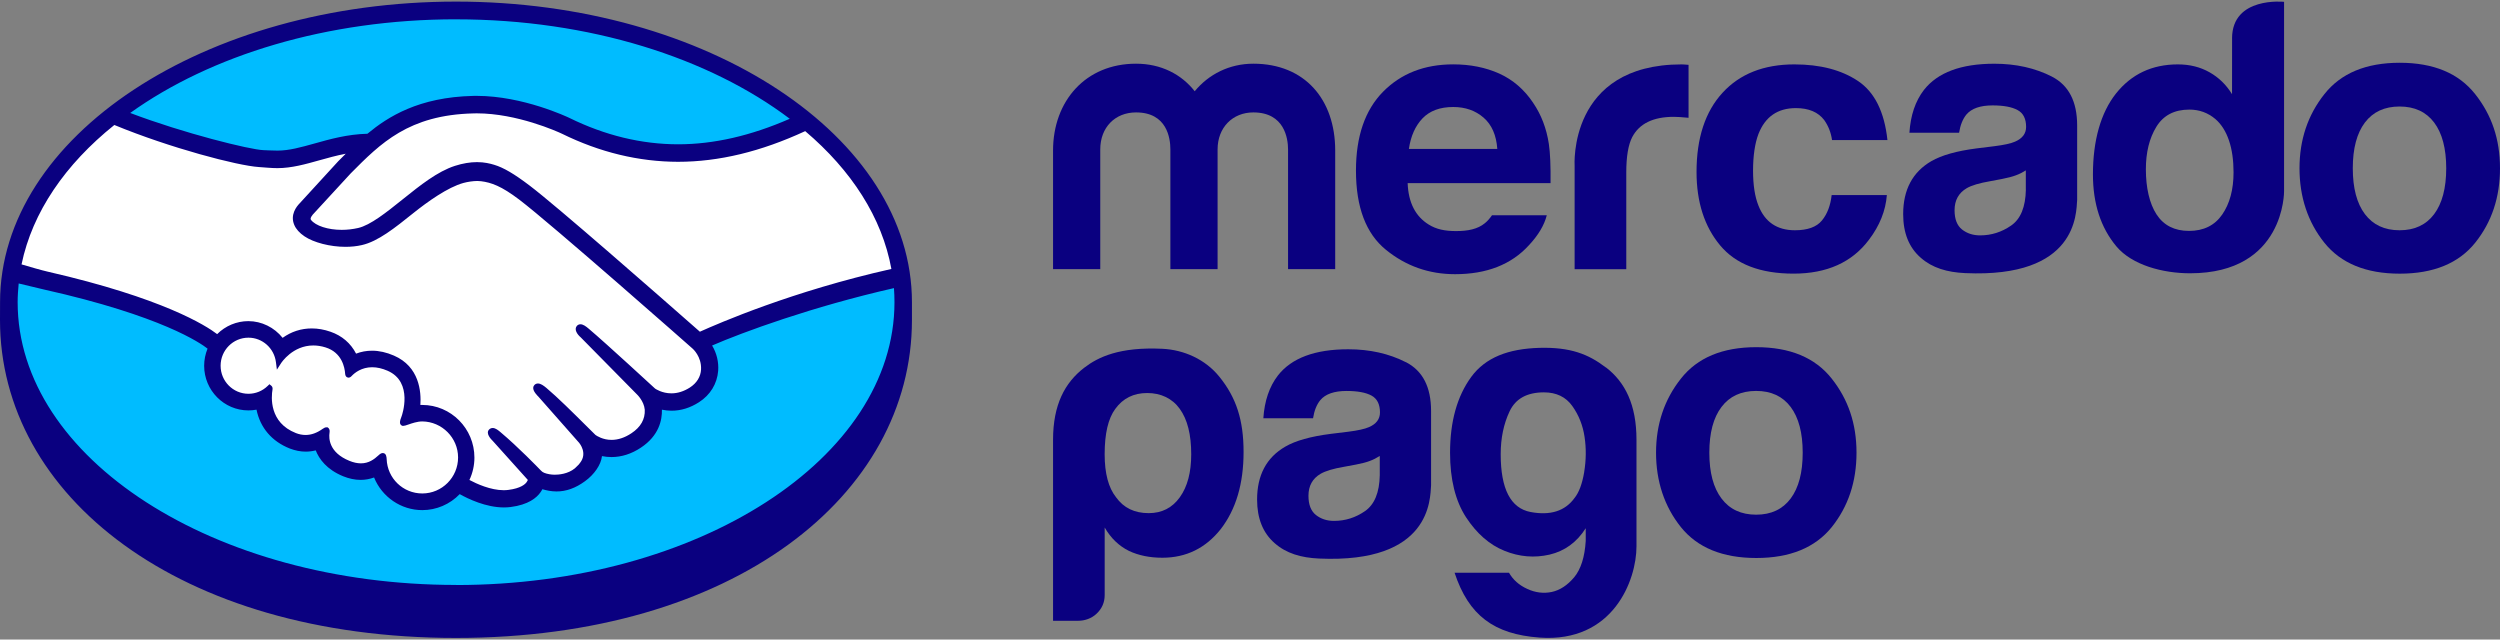 <svg width="86" height="22" viewBox="0 0 86 22" fill="none" xmlns="http://www.w3.org/2000/svg">
<rect x="0" y="0" width="86" height="22" fill="#808080" stroke="none"/>
<path d="M15.691 0.465C7.189 0.465 0.299 4.91 0.299 10.394C0.299 15.877 7.19 20.752 15.691 20.752C24.191 20.752 31.082 15.876 31.082 10.394C31.082 4.911 24.191 0.465 15.691 0.465Z" fill="#00BCFF"/>
<path d="M10.682 7.324C10.675 7.34 10.524 7.496 10.622 7.623C10.861 7.929 11.596 8.105 12.339 7.937C12.782 7.836 13.35 7.382 13.899 6.942C14.494 6.465 15.085 5.987 15.68 5.798C16.309 5.596 16.712 5.682 16.978 5.764C17.27 5.852 17.614 6.046 18.162 6.46C19.195 7.242 23.343 10.894 24.061 11.525C24.637 11.261 27.389 10.142 30.875 9.366C30.572 7.492 29.454 5.704 27.738 4.301C25.347 5.313 22.231 5.92 19.374 4.514C19.359 4.508 17.813 3.77 16.288 3.807C14.021 3.86 13.04 4.849 12.001 5.896L10.685 7.327L10.682 7.324Z" fill="white"/>
<path d="M23.889 11.922C23.84 11.878 19.01 7.617 17.915 6.788C17.282 6.309 16.93 6.187 16.56 6.139C16.368 6.114 16.101 6.15 15.915 6.202C15.406 6.342 14.741 6.79 14.15 7.263C13.539 7.754 12.962 8.216 12.426 8.338C11.742 8.492 10.906 8.31 10.525 8.05C10.371 7.946 10.262 7.824 10.21 7.702C10.069 7.373 10.329 7.11 10.371 7.066L11.704 5.612C11.859 5.457 12.015 5.3 12.175 5.146C11.744 5.202 11.347 5.313 10.96 5.421C10.477 5.558 10.012 5.688 9.542 5.688C9.345 5.688 8.295 5.514 8.095 5.46C6.888 5.127 5.521 4.802 3.94 4.058C2.045 5.48 0.81 7.226 0.445 9.186C0.717 9.258 1.43 9.422 1.614 9.463C5.903 10.425 7.238 11.415 7.481 11.622C7.743 11.328 8.122 11.142 8.544 11.142C9.019 11.142 9.446 11.383 9.706 11.754C9.952 11.558 10.29 11.39 10.728 11.392C10.927 11.392 11.133 11.429 11.342 11.499C11.826 11.667 12.076 11.992 12.205 12.286C12.367 12.212 12.567 12.157 12.801 12.158C13.033 12.158 13.273 12.211 13.515 12.317C14.306 12.659 14.428 13.442 14.357 14.033C14.414 14.026 14.47 14.024 14.527 14.024C15.464 14.024 16.227 14.792 16.227 15.738C16.227 16.031 16.152 16.307 16.024 16.548C16.279 16.692 16.929 17.019 17.5 16.947C17.956 16.888 18.13 16.732 18.191 16.643C18.233 16.582 18.278 16.511 18.237 16.46L17.026 15.105C17.026 15.105 16.828 14.915 16.893 14.842C16.961 14.767 17.084 14.875 17.172 14.948C17.788 15.466 18.539 16.248 18.539 16.248C18.552 16.257 18.601 16.356 18.88 16.406C19.119 16.449 19.543 16.425 19.837 16.181C19.91 16.119 19.984 16.044 20.048 15.964C20.042 15.969 20.038 15.973 20.033 15.975C20.344 15.575 19.998 15.172 19.998 15.172L18.586 13.573C18.586 13.573 18.384 13.385 18.453 13.309C18.514 13.243 18.644 13.342 18.733 13.417C19.179 13.793 19.812 14.433 20.417 15.031C20.536 15.118 21.068 15.45 21.772 14.984C22.2 14.701 22.286 14.353 22.274 14.092C22.244 13.745 21.975 13.497 21.975 13.497L20.047 11.541C20.047 11.541 19.842 11.366 19.914 11.277C19.973 11.202 20.105 11.31 20.193 11.383C20.807 11.902 22.471 13.44 22.471 13.44C22.495 13.457 23.07 13.87 23.781 13.414C24.035 13.249 24.197 13.003 24.211 12.715C24.235 12.217 23.888 11.922 23.888 11.922H23.889Z" fill="white"/>
<path d="M14.53 14.401C14.231 14.398 13.903 14.578 13.861 14.551C13.837 14.536 13.88 14.415 13.907 14.344C13.936 14.275 14.329 13.08 13.369 12.665C12.634 12.346 12.184 12.704 12.03 12.866C11.99 12.908 11.971 12.905 11.967 12.852C11.952 12.636 11.857 12.055 11.222 11.858C10.315 11.579 9.732 12.216 9.585 12.448C9.518 11.927 9.081 11.523 8.547 11.521C7.966 11.521 7.494 11.995 7.493 12.582C7.493 13.168 7.964 13.644 8.546 13.644C8.829 13.644 9.084 13.53 9.273 13.348C9.28 13.353 9.282 13.363 9.279 13.383C9.234 13.646 9.153 14.599 10.144 14.987C10.541 15.143 10.879 15.027 11.159 14.83C11.242 14.77 11.256 14.796 11.244 14.875C11.208 15.121 11.254 15.645 11.983 15.943C12.538 16.171 12.867 15.939 13.083 15.737C13.177 15.651 13.202 15.666 13.208 15.799C13.234 16.508 13.818 17.072 14.528 17.073C15.26 17.073 15.853 16.477 15.853 15.741C15.853 15.003 15.261 14.412 14.529 14.405L14.53 14.401Z" fill="white"/>
<path d="M15.687 0.055C7.024 0.055 0.002 4.7 0.002 10.398C0.002 10.546 0 10.952 0 11.004C0 17.05 6.137 21.945 15.685 21.945C25.233 21.945 31.371 17.05 31.371 11.005V10.398C31.371 4.7 24.349 0.055 15.687 0.055ZM30.664 9.252C27.256 10.016 24.713 11.125 24.076 11.411C22.588 10.102 19.15 7.088 18.218 6.383C17.686 5.979 17.322 5.766 17.003 5.67C16.86 5.626 16.663 5.577 16.408 5.577C16.171 5.577 15.917 5.62 15.651 5.705C15.049 5.898 14.45 6.378 13.87 6.843L13.84 6.867C13.3 7.3 12.741 7.748 12.319 7.843C12.134 7.885 11.944 7.907 11.755 7.907C11.281 7.907 10.856 7.768 10.697 7.563C10.67 7.529 10.688 7.474 10.749 7.396L10.757 7.385L12.066 5.963C13.092 4.929 14.06 3.953 16.289 3.901C16.326 3.9 16.363 3.899 16.401 3.899C17.788 3.9 19.175 4.526 19.331 4.6C20.632 5.24 21.975 5.564 23.324 5.566C24.728 5.566 26.176 5.216 27.699 4.511C29.289 5.859 30.343 7.483 30.664 9.253V9.252ZM15.689 0.665C20.288 0.665 24.401 1.994 27.168 4.086C25.831 4.67 24.556 4.964 23.327 4.964C22.068 4.963 20.811 4.658 19.59 4.058C19.525 4.027 17.994 3.299 16.401 3.298C16.359 3.298 16.316 3.298 16.275 3.299C14.403 3.343 13.348 4.014 12.639 4.601C11.95 4.618 11.354 4.786 10.824 4.935C10.351 5.067 9.944 5.181 9.546 5.181C9.383 5.181 9.088 5.166 9.061 5.165C8.605 5.15 6.311 4.583 4.479 3.886C7.24 1.908 11.239 0.664 15.691 0.664L15.689 0.665ZM3.935 4.3C5.848 5.089 8.169 5.699 8.903 5.746C9.107 5.759 9.326 5.784 9.544 5.784C10.031 5.784 10.518 5.646 10.987 5.514C11.265 5.436 11.572 5.35 11.894 5.288C11.807 5.373 11.721 5.46 11.635 5.547L10.306 6.997C10.201 7.104 9.974 7.388 10.123 7.738C10.182 7.879 10.303 8.015 10.473 8.129C10.79 8.344 11.357 8.491 11.884 8.491C12.084 8.491 12.274 8.471 12.446 8.431C13.005 8.306 13.589 7.835 14.208 7.339C14.702 6.943 15.403 6.441 15.941 6.294C16.091 6.253 16.275 6.226 16.423 6.226C16.468 6.226 16.51 6.229 16.548 6.234C16.902 6.279 17.245 6.4 17.858 6.864C18.95 7.691 23.78 11.952 23.827 11.994C23.83 11.996 24.138 12.265 24.116 12.71C24.104 12.959 23.968 13.179 23.73 13.332C23.523 13.464 23.311 13.531 23.096 13.531C22.773 13.531 22.551 13.378 22.536 13.368C22.518 13.354 20.863 11.823 20.254 11.309C20.157 11.227 20.063 11.155 19.968 11.155C19.916 11.155 19.872 11.177 19.841 11.215C19.745 11.334 19.852 11.499 19.979 11.607L21.912 13.568C21.912 13.568 22.154 13.795 22.18 14.095C22.195 14.42 22.041 14.692 21.721 14.904C21.493 15.056 21.262 15.132 21.036 15.132C20.739 15.132 20.53 14.995 20.485 14.963L20.207 14.688C19.7 14.184 19.177 13.665 18.794 13.343C18.7 13.265 18.6 13.192 18.505 13.192C18.458 13.192 18.416 13.21 18.383 13.245C18.339 13.293 18.309 13.382 18.418 13.528C18.462 13.589 18.515 13.638 18.515 13.638L19.925 15.236C19.936 15.251 20.216 15.585 19.957 15.918L19.907 15.982C19.864 16.028 19.819 16.072 19.776 16.11C19.535 16.309 19.214 16.33 19.086 16.33C19.017 16.33 18.953 16.324 18.895 16.313C18.756 16.288 18.663 16.25 18.617 16.195L18.599 16.178C18.523 16.098 17.812 15.365 17.223 14.871C17.145 14.805 17.048 14.723 16.949 14.723C16.9 14.723 16.856 14.743 16.821 14.78C16.705 14.909 16.88 15.101 16.954 15.171L18.157 16.509C18.156 16.521 18.14 16.549 18.112 16.591C18.068 16.651 17.923 16.798 17.486 16.853C17.434 16.86 17.379 16.863 17.327 16.863C16.877 16.863 16.396 16.643 16.148 16.511C16.261 16.27 16.32 16.006 16.32 15.742C16.32 14.743 15.516 13.931 14.525 13.93C14.504 13.93 14.481 13.93 14.461 13.931C14.492 13.475 14.429 12.612 13.55 12.232C13.296 12.122 13.044 12.064 12.799 12.064C12.607 12.064 12.422 12.098 12.249 12.165C12.066 11.808 11.764 11.548 11.37 11.412C11.152 11.336 10.936 11.298 10.726 11.298C10.36 11.298 10.023 11.407 9.722 11.622C9.434 11.261 8.999 11.047 8.542 11.047C8.141 11.047 7.755 11.209 7.47 11.494C7.095 11.205 5.61 10.254 1.633 9.343C1.443 9.3 1.011 9.176 0.741 9.095C1.113 7.296 2.248 5.651 3.93 4.302L3.935 4.3ZM11.313 14.738L11.27 14.7H11.226C11.191 14.7 11.154 14.714 11.105 14.749C10.902 14.894 10.709 14.963 10.511 14.963C10.402 14.963 10.29 14.941 10.179 14.898C9.257 14.536 9.329 13.659 9.375 13.395C9.382 13.341 9.368 13.3 9.335 13.271L9.269 13.217L9.208 13.276C9.028 13.451 8.793 13.546 8.546 13.546C8.018 13.546 7.588 13.113 7.589 12.58C7.589 12.048 8.019 11.615 8.548 11.616C9.025 11.616 9.432 11.977 9.492 12.459L9.525 12.717L9.666 12.498C9.681 12.473 10.069 11.883 10.78 11.884C10.915 11.884 11.055 11.906 11.196 11.95C11.763 12.124 11.859 12.643 11.873 12.858C11.883 12.984 11.972 12.991 11.989 12.991C12.038 12.991 12.074 12.96 12.099 12.932C12.206 12.82 12.439 12.633 12.804 12.633C12.971 12.633 13.148 12.674 13.331 12.753C14.232 13.143 13.824 14.297 13.819 14.309C13.742 14.501 13.739 14.584 13.812 14.634L13.847 14.65H13.873C13.913 14.65 13.964 14.633 14.048 14.604C14.17 14.561 14.355 14.497 14.528 14.497C15.207 14.505 15.758 15.062 15.758 15.737C15.758 16.42 15.206 16.975 14.527 16.975C13.864 16.975 13.325 16.454 13.301 15.792C13.298 15.735 13.293 15.585 13.166 15.585C13.115 15.585 13.069 15.617 13.018 15.665C12.871 15.801 12.686 15.939 12.415 15.939C12.291 15.939 12.158 15.91 12.017 15.852C11.317 15.566 11.307 15.081 11.336 14.886C11.343 14.834 11.345 14.78 11.31 14.737L11.313 14.738ZM15.689 20.122C7.36 20.122 0.607 15.766 0.607 10.394C0.607 10.178 0.623 9.963 0.643 9.751C0.71 9.767 1.372 9.926 1.508 9.958C5.571 10.867 6.913 11.813 7.14 11.993C7.064 12.179 7.023 12.379 7.023 12.582C7.023 13.429 7.706 14.118 8.545 14.118C8.639 14.118 8.733 14.11 8.824 14.092C8.951 14.715 9.355 15.188 9.972 15.43C10.153 15.499 10.335 15.536 10.515 15.536C10.631 15.536 10.748 15.521 10.861 15.493C10.976 15.785 11.232 16.149 11.806 16.384C12.007 16.465 12.208 16.508 12.404 16.508C12.563 16.508 12.72 16.48 12.868 16.425C13.143 17.1 13.798 17.548 14.527 17.548C15.011 17.548 15.475 17.35 15.814 16.998C16.103 17.161 16.715 17.455 17.333 17.456C17.413 17.456 17.487 17.451 17.564 17.442C18.178 17.364 18.463 17.122 18.594 16.933C18.618 16.9 18.639 16.865 18.657 16.829C18.801 16.871 18.961 16.905 19.144 16.906C19.48 16.906 19.801 16.79 20.126 16.552C20.446 16.32 20.673 15.986 20.706 15.702C20.706 15.699 20.706 15.694 20.707 15.69C20.815 15.712 20.926 15.723 21.036 15.723C21.381 15.723 21.721 15.615 22.045 15.4C22.671 14.987 22.779 14.447 22.77 14.093C22.88 14.116 22.991 14.128 23.103 14.128C23.426 14.128 23.745 14.03 24.047 13.835C24.435 13.585 24.669 13.202 24.705 12.757C24.728 12.454 24.654 12.148 24.496 11.886C25.543 11.431 27.935 10.551 30.752 9.911C30.764 10.072 30.77 10.234 30.77 10.397C30.77 15.769 24.018 20.125 15.689 20.125V20.122Z" fill="#0A0080"/>
<path d="M85.146 3.238C84.577 2.518 83.712 2.159 82.552 2.159C81.392 2.159 80.528 2.519 79.959 3.238C79.388 3.958 79.103 4.808 79.103 5.789C79.103 6.77 79.388 7.64 79.959 8.351C80.528 9.059 81.393 9.414 82.552 9.414C83.711 9.414 84.577 9.059 85.146 8.351C85.716 7.64 86 6.788 86 5.789C86 4.79 85.716 3.958 85.146 3.238ZM83.735 7.366C83.458 7.735 83.063 7.921 82.545 7.921C82.027 7.921 81.632 7.735 81.353 7.366C81.075 6.997 80.936 6.471 80.936 5.789C80.936 5.107 81.075 4.583 81.353 4.215C81.632 3.847 82.03 3.664 82.545 3.664C83.061 3.664 83.457 3.847 83.735 4.215C84.011 4.583 84.15 5.108 84.15 5.789C84.15 6.47 84.011 6.997 83.735 7.366Z" fill="#0A0080"/>
<path d="M70.588 2.636C70.01 2.341 69.349 2.192 68.606 2.192C67.462 2.192 66.655 2.493 66.184 3.093C65.888 3.477 65.723 3.969 65.684 4.565H67.393C67.435 4.301 67.519 4.093 67.645 3.939C67.821 3.731 68.122 3.626 68.544 3.626C68.922 3.626 69.209 3.679 69.405 3.786C69.6 3.891 69.698 4.085 69.698 4.365C69.698 4.595 69.571 4.763 69.317 4.873C69.175 4.936 68.939 4.987 68.609 5.029L68.003 5.104C67.314 5.192 66.792 5.339 66.439 5.543C65.792 5.919 65.469 6.527 65.469 7.366C65.469 8.013 65.668 8.513 66.072 8.865C66.472 9.219 66.983 9.366 67.599 9.395C71.462 9.57 71.419 7.342 71.454 6.879V4.317C71.454 3.494 71.165 2.934 70.588 2.637V2.636ZM69.69 6.526C69.678 7.123 69.509 7.534 69.183 7.759C68.857 7.985 68.502 8.097 68.115 8.097C67.871 8.097 67.663 8.028 67.493 7.894C67.322 7.758 67.237 7.537 67.237 7.232C67.237 6.89 67.377 6.638 67.655 6.474C67.82 6.378 68.091 6.297 68.469 6.232L68.872 6.156C69.073 6.117 69.23 6.075 69.346 6.031C69.463 5.989 69.576 5.932 69.688 5.861V6.525L69.69 6.526Z" fill="#0A0080"/>
<path d="M61.778 3.719C62.22 3.719 62.544 3.856 62.754 4.132C62.897 4.334 62.987 4.564 63.022 4.819H64.928C64.824 3.849 64.488 3.172 63.919 2.789C63.349 2.407 62.619 2.215 61.726 2.215C60.677 2.215 59.853 2.54 59.257 3.189C58.66 3.839 58.361 4.747 58.361 5.915C58.361 6.948 58.631 7.791 59.172 8.44C59.712 9.089 60.554 9.413 61.699 9.413C62.844 9.413 63.711 9.025 64.294 8.245C64.66 7.763 64.866 7.25 64.908 6.71H63.009C62.969 7.068 62.859 7.36 62.675 7.584C62.492 7.808 62.183 7.921 61.746 7.921C61.131 7.921 60.712 7.638 60.49 7.071C60.368 6.768 60.305 6.368 60.305 5.869C60.305 5.371 60.368 4.929 60.49 4.611C60.722 4.017 61.151 3.719 61.778 3.719Z" fill="#0A0080"/>
<path d="M57.85 2.215C53.934 2.215 54.167 5.71 54.167 5.71V9.26H55.944V5.931C55.944 5.385 56.013 4.982 56.147 4.719C56.391 4.253 56.868 4.019 57.578 4.019C57.632 4.019 57.701 4.023 57.788 4.027C57.874 4.031 57.972 4.039 58.086 4.052V2.23C58.007 2.224 57.956 2.222 57.934 2.219C57.911 2.216 57.884 2.215 57.85 2.215Z" fill="#0A0080"/>
<path d="M52.742 3.539C52.436 3.081 52.046 2.745 51.576 2.531C51.105 2.32 50.577 2.214 49.99 2.214C49 2.214 48.197 2.528 47.576 3.157C46.957 3.787 46.645 4.69 46.645 5.869C46.645 7.128 46.989 8.036 47.677 8.594C48.362 9.151 49.156 9.432 50.053 9.432C51.141 9.432 51.988 9.101 52.592 8.439C52.918 8.091 53.123 7.746 53.209 7.406H51.324C51.249 7.514 51.17 7.605 51.081 7.677C50.83 7.885 50.489 7.949 50.088 7.949C49.709 7.949 49.411 7.891 49.142 7.721C48.699 7.445 48.449 6.981 48.423 6.299H53.339C53.345 5.711 53.327 5.26 53.28 4.948C53.199 4.415 53.018 3.945 52.742 3.541V3.539ZM48.466 5.123C48.53 4.68 48.688 4.33 48.936 4.07C49.186 3.811 49.537 3.681 49.99 3.681C50.406 3.681 50.756 3.803 51.038 4.049C51.318 4.293 51.474 4.652 51.507 5.123H48.467H48.466Z" fill="#0A0080"/>
<path d="M43.115 2.191C42.291 2.191 41.577 2.556 41.098 3.139C40.642 2.556 39.941 2.191 39.079 2.191C37.344 2.191 36.225 3.476 36.225 5.178V9.259H37.849V5.139C37.849 4.387 38.354 3.867 39.08 3.867C40.151 3.867 40.261 4.763 40.261 5.139V9.259H41.885V5.139C41.885 4.387 42.402 3.867 43.115 3.867C44.186 3.867 44.309 4.763 44.309 5.139V9.259H45.931V5.178C45.931 3.423 44.887 2.191 43.114 2.191H43.115Z" fill="#0A0080"/>
<path d="M76.784 1.32L76.782 3.24C76.585 2.918 76.327 2.667 76.009 2.487C75.692 2.307 75.329 2.215 74.919 2.215C74.031 2.215 73.324 2.549 72.793 3.213C72.263 3.879 71.997 4.84 71.997 6.001C71.997 7.008 72.267 7.834 72.805 8.477C73.344 9.119 74.4 9.401 75.338 9.401C78.61 9.401 78.572 6.573 78.572 6.573V0.063C78.572 0.063 76.783 -0.129 76.783 1.32H76.784ZM76.443 7.382C76.184 7.756 75.803 7.943 75.303 7.943C74.804 7.943 74.432 7.754 74.186 7.378C73.94 7.001 73.818 6.452 73.818 5.824C73.818 5.241 73.938 4.754 74.179 4.361C74.421 3.967 74.799 3.77 75.315 3.77C75.654 3.77 75.951 3.878 76.208 4.094C76.624 4.452 76.834 5.095 76.834 5.927C76.834 6.521 76.703 7.007 76.443 7.382Z" fill="#0A0080"/>
<path d="M39.979 11.998C38.516 11.929 37.777 12.28 37.296 12.651C36.63 13.164 36.225 13.921 36.225 15.132V21.355H37.086C37.316 21.355 37.547 21.275 37.716 21.117C37.906 20.941 38.001 20.725 38.001 20.472V18.146C38.211 18.51 38.487 18.778 38.837 18.952C39.168 19.107 39.55 19.186 39.985 19.186C40.803 19.186 41.475 18.857 41.996 18.198C42.518 17.52 42.779 16.639 42.779 15.548C42.779 14.457 42.532 13.679 41.94 12.952C41.462 12.364 40.734 12.033 39.98 11.998H39.979ZM40.586 17.106C40.325 17.471 39.967 17.652 39.515 17.652C39.028 17.652 38.653 17.472 38.392 17.106C38.131 16.777 38 16.286 38 15.625C38 14.917 38.121 14.396 38.365 14.067C38.627 13.704 38.993 13.52 39.463 13.52C39.932 13.52 40.325 13.703 40.586 14.067C40.848 14.431 40.978 14.95 40.978 15.625C40.978 16.25 40.848 16.742 40.586 17.106Z" fill="#0A0080"/>
<path d="M55.24 12.64C54.636 12.179 54.019 11.938 52.959 11.966C51.882 11.996 51.099 12.3 50.611 12.965C50.124 13.632 49.882 14.502 49.882 15.573C49.882 16.491 50.065 17.23 50.432 17.795C50.8 18.356 51.241 18.742 51.754 18.948C52.265 19.156 52.783 19.199 53.305 19.079C53.826 18.956 54.241 18.656 54.549 18.171V18.611C54.514 19.165 54.382 19.58 54.153 19.857C53.92 20.133 53.664 20.302 53.382 20.363C53.102 20.422 52.818 20.389 52.537 20.258C52.254 20.129 52.046 19.942 51.909 19.701H50.037C50.522 21.17 51.392 21.819 52.961 21.933C55.491 22.117 56.297 19.958 56.295 18.792V15.13C56.295 13.92 55.904 13.145 55.243 12.638L55.24 12.64ZM54.497 16.237C54.428 16.643 54.318 16.942 54.163 17.132C53.838 17.581 53.332 17.741 52.651 17.613C51.966 17.482 51.624 16.82 51.624 15.627C51.624 15.073 51.726 14.58 51.932 14.146C52.137 13.715 52.529 13.497 53.111 13.497C53.538 13.497 53.863 13.654 54.085 13.964C54.308 14.276 54.45 14.63 54.509 15.029C54.569 15.427 54.563 15.83 54.496 16.236L54.497 16.237Z" fill="#0A0080"/>
<path d="M48.361 12.459C47.784 12.165 47.123 12.015 46.379 12.015C45.235 12.015 44.429 12.316 43.96 12.917C43.665 13.3 43.499 13.791 43.459 14.388H45.169C45.21 14.125 45.294 13.916 45.42 13.763C45.596 13.555 45.896 13.449 46.319 13.449C46.698 13.449 46.984 13.502 47.18 13.608C47.374 13.714 47.471 13.908 47.471 14.188C47.471 14.417 47.344 14.586 47.09 14.694C46.948 14.757 46.712 14.809 46.382 14.851L45.777 14.925C45.089 15.013 44.566 15.159 44.214 15.364C43.566 15.739 43.244 16.346 43.244 17.186C43.244 17.832 43.444 18.332 43.847 18.684C44.248 19.038 44.758 19.186 45.375 19.214C49.237 19.388 49.194 17.161 49.229 16.699V14.136C49.229 13.314 48.941 12.755 48.364 12.458L48.361 12.459ZM47.464 16.347C47.453 16.945 47.282 17.355 46.958 17.581C46.632 17.807 46.276 17.919 45.89 17.919C45.645 17.919 45.438 17.85 45.267 17.715C45.097 17.58 45.011 17.36 45.011 17.055C45.011 16.713 45.151 16.461 45.43 16.298C45.596 16.202 45.866 16.12 46.243 16.056L46.648 15.981C46.849 15.942 47.007 15.901 47.121 15.857C47.237 15.814 47.351 15.757 47.464 15.685V16.35V16.347Z" fill="#0A0080"/>
<path d="M63.011 13.024C62.441 12.303 61.576 11.943 60.416 11.943C59.256 11.943 58.393 12.302 57.824 13.024C57.254 13.743 56.968 14.592 56.968 15.573C56.968 16.555 57.254 17.423 57.824 18.134C58.393 18.841 59.258 19.195 60.416 19.195C61.574 19.195 62.44 18.841 63.011 18.134C63.58 17.423 63.864 16.571 63.864 15.573C63.864 14.575 63.58 13.743 63.011 13.024ZM61.599 17.149C61.322 17.519 60.927 17.705 60.411 17.705C59.896 17.705 59.498 17.519 59.22 17.149C58.94 16.78 58.801 16.255 58.801 15.573C58.801 14.892 58.94 14.367 59.22 13.999C59.497 13.632 59.895 13.448 60.411 13.448C60.928 13.448 61.323 13.632 61.599 13.999C61.875 14.367 62.013 14.892 62.013 15.573C62.013 16.255 61.875 16.78 61.599 17.149Z" fill="#0A0080"/>
</svg>
